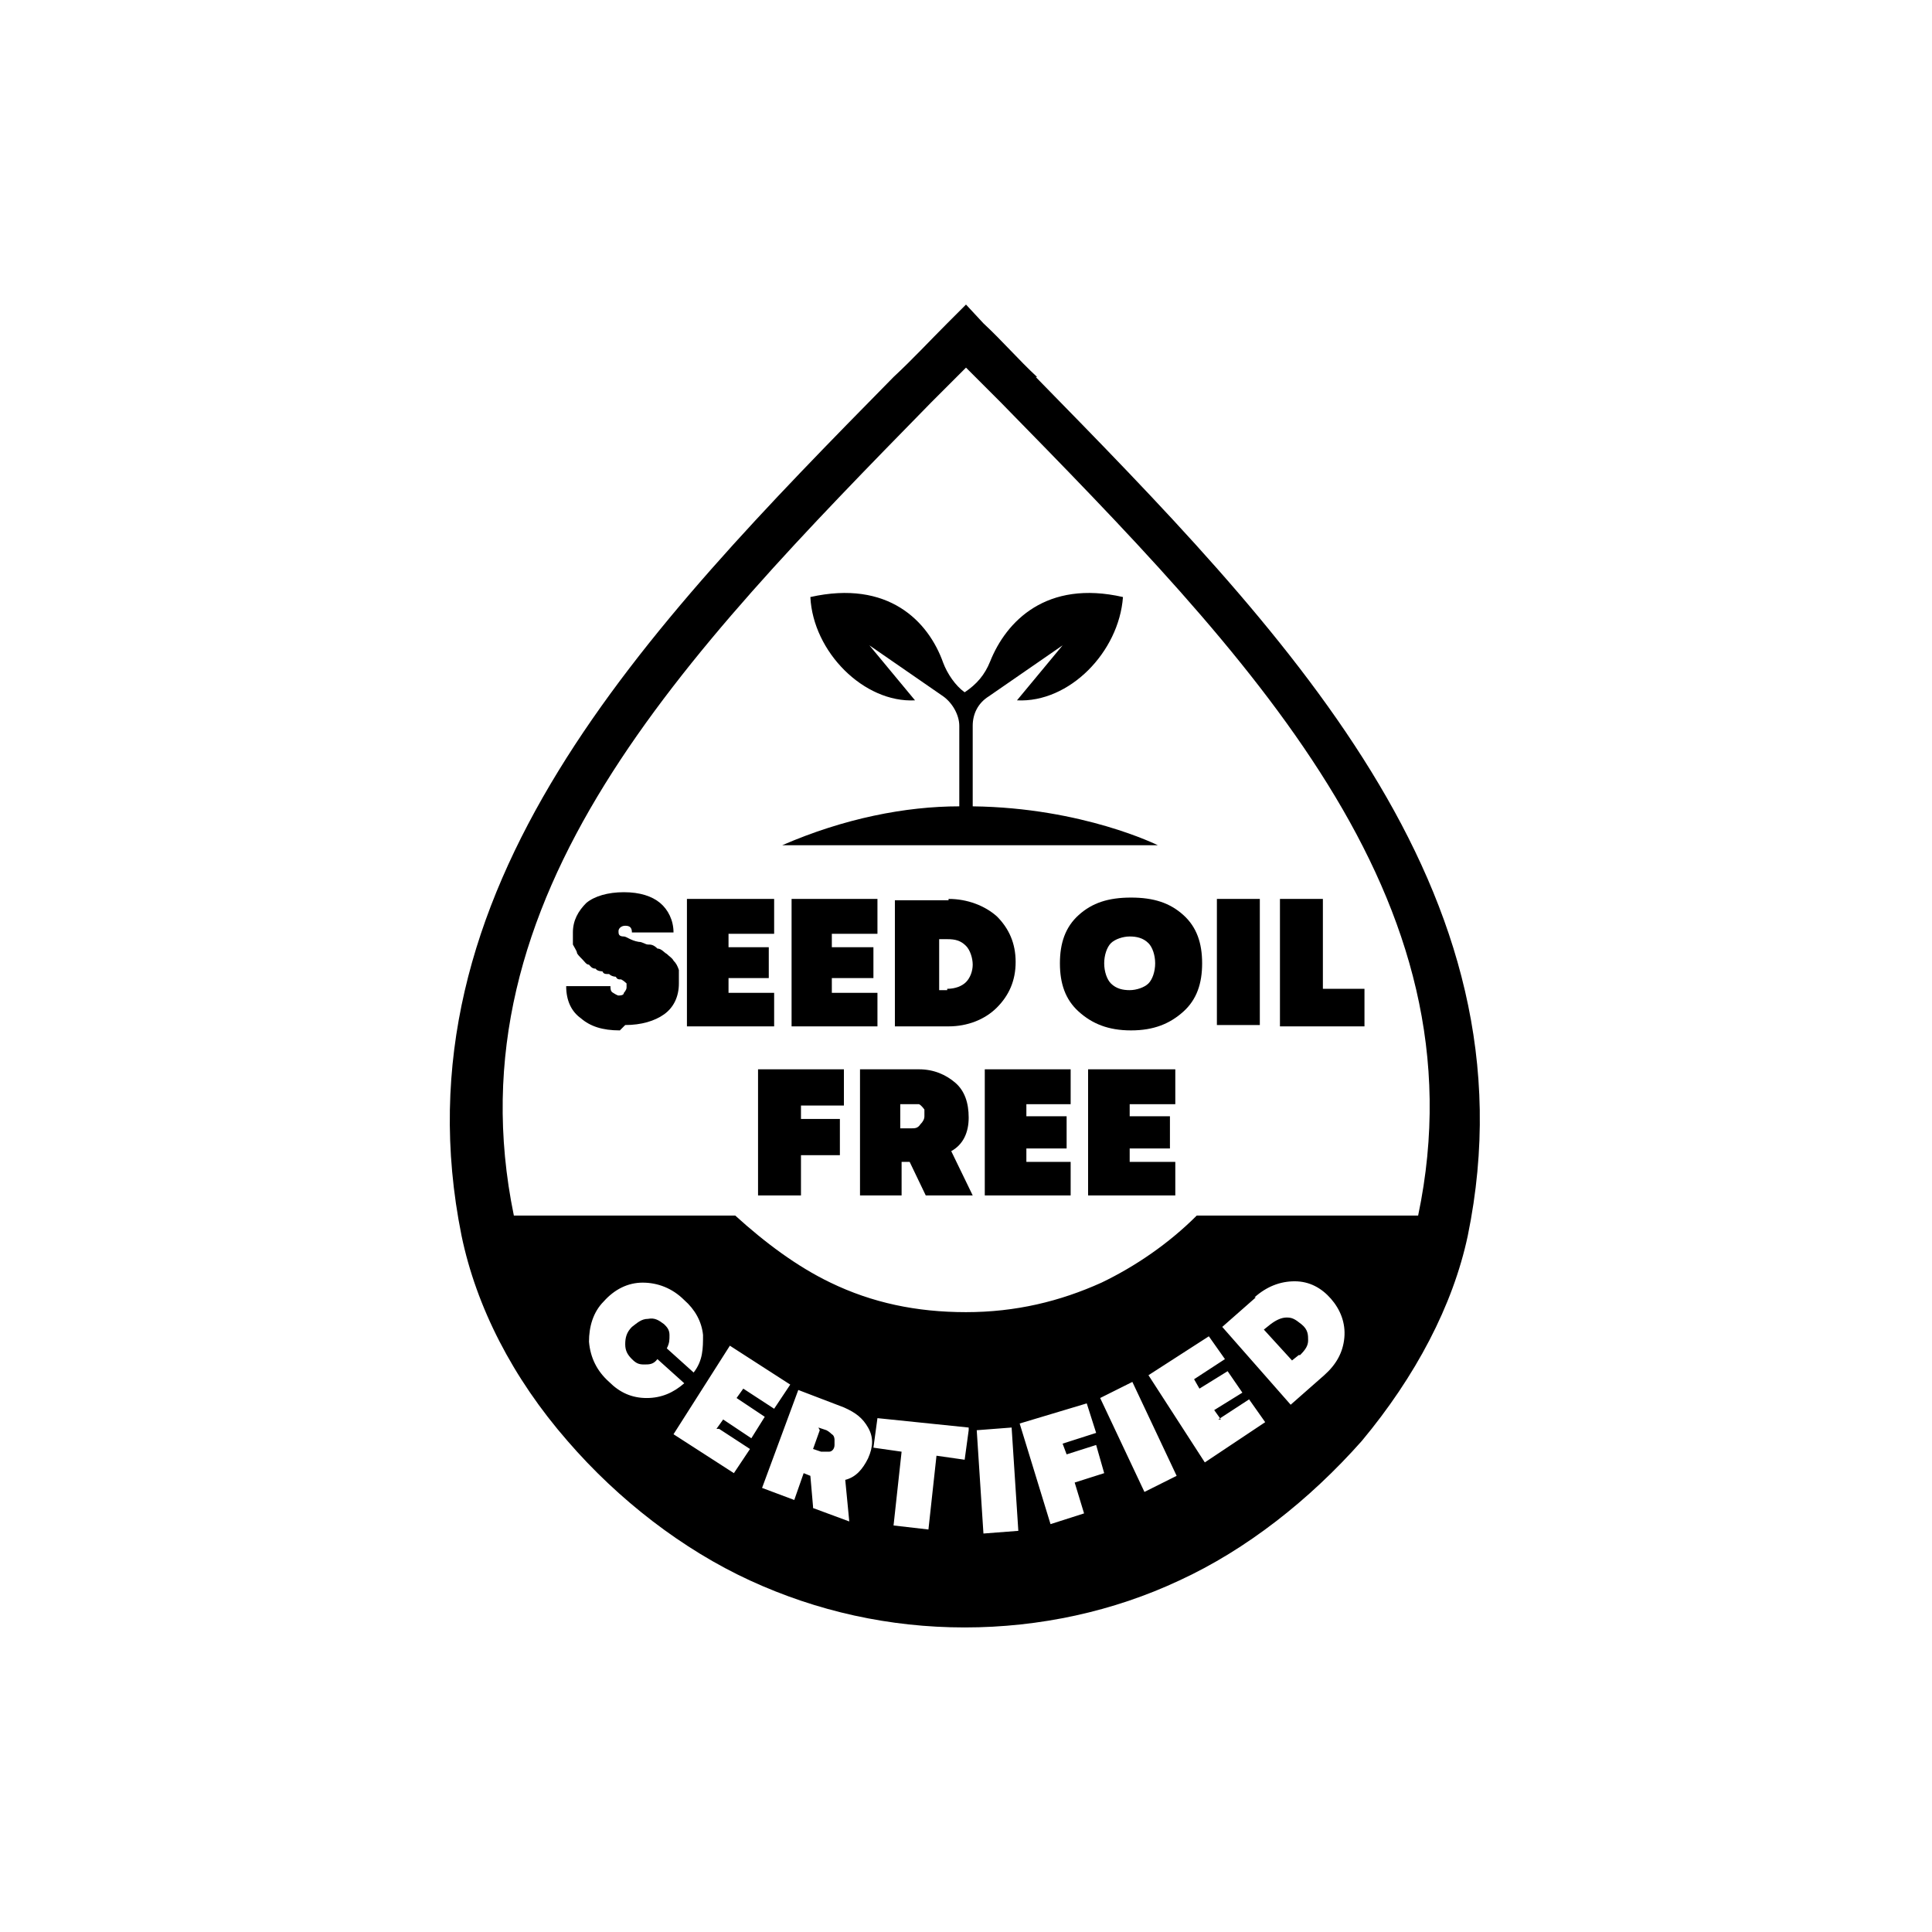 <?xml version="1.0" encoding="UTF-8"?>
<svg id="Layer_1" xmlns="http://www.w3.org/2000/svg" version="1.1" viewBox="0 0 144 144">
  <!-- Generator: Adobe Illustrator 30.0.0, SVG Export Plug-In . SVG Version: 2.1.1 Build 123)  -->
  <path d="M57.9,63h28.4s-5.6-2.8-13.8-2.9v-6c0-.9.4-1.7,1.2-2.2l5.5-3.8-3.4,4.1c3.9.2,7.6-3.6,7.9-7.7-5.7-1.3-8.7,1.8-9.9,4.8-.4,1-1,1.7-1.9,2.3h0c-.7-.5-1.3-1.4-1.6-2.2-1.1-3.1-4.1-6.2-9.9-4.9.2,4.1,4,7.9,7.8,7.7l-3.4-4.1,5.5,3.8c.7.5,1.2,1.4,1.2,2.2v6c-4,0-8.6.9-13.2,2.9"/>
  <path d="M77.3,28.1c-1.4-1.3-2.6-2.7-4-4l-1.3-1.4-1.4,1.4c-1.3,1.3-2.6,2.7-4,4-18.5,18.8-37.4,38.2-32.2,64,1.1,5.3,3.8,10.6,7.9,15.3,3.8,4.4,8.6,8.1,13.6,10.4s10.4,3.5,16,3.5,11.1-1.2,16-3.5c5-2.3,9.7-6,13.6-10.4,4-4.8,6.8-10.1,7.9-15.3,5.3-25.8-13.8-45.2-32.2-64M105.8,90.6h-16.6c-2.1,2.1-4.6,3.8-7.1,5-3.1,1.4-6.4,2.2-10.1,2.2s-7-.7-10.1-2.2c-2.5-1.2-4.9-3-7.1-5h-16.5c-4.9-23.8,12.6-41.7,31.1-60.6.9-.9,1.7-1.7,2.6-2.6.9.9,1.7,1.7,2.6,2.6,18.5,18.9,36.1,36.8,31.1,60.6h0ZM45.4,103c-.9-.8-1.4-1.8-1.5-3,0-1.1.3-2.2,1.1-3,.8-.9,1.8-1.4,2.9-1.4s2.2.4,3.1,1.3c.8.7,1.3,1.6,1.4,2.6,0,1,0,1.9-.7,2.8l-2-1.8c.2-.4.2-.6.2-1s-.2-.6-.4-.8c-.4-.3-.7-.5-1.2-.4-.5,0-.8.3-1.2.6-.4.4-.5.8-.5,1.3s.2.8.5,1.1c.3.3.5.4.9.4s.7,0,1-.4l2,1.8c-.8.7-1.7,1.1-2.8,1.1s-2-.4-2.8-1.2M53.6,106.5l2.3,1.5-1.2,1.8-4.5-2.9,4.2-6.6,4.5,2.9-1.2,1.8-2.3-1.5-.5.7,2.1,1.4-1,1.6-2.1-1.4-.5.7h0ZM61.1,106.6l-.5,1.4.6.2c.3,0,.5,0,.6,0,.2,0,.4-.2.4-.5v-.4c0,0,0-.3-.2-.4,0,0-.2-.2-.4-.3l-.6-.2h0ZM60.6,112.3l-.2-2.3-.5-.2-.7,2-2.4-.9,2.7-7.3,3.4,1.3c.9.4,1.4.8,1.8,1.5.4.7.4,1.4,0,2.3-.4.8-.9,1.4-1.7,1.6l.3,3.1-2.7-1h0ZM72.2,106.6l-.3,2.2-2.1-.3-.6,5.5-2.6-.3.6-5.5-2.1-.3.3-2.2,6.8.7h0ZM73.3,114.3l-.5-7.7,2.6-.2.5,7.7-2.6.2ZM81.7,106.8l-2.5.8.3.8,2.2-.7.6,2.1-2.2.7.7,2.3-2.5.8-2.3-7.5,5-1.5s.7,2.2.7,2.2ZM85.3,111.2l-3.3-7,2.4-1.2,3.3,7-2.4,1.2ZM90.8,105.8l2.3-1.5,1.2,1.7-4.5,3-4.2-6.5,4.5-2.9,1.2,1.7-2.3,1.5.4.7,2.1-1.3,1.1,1.6-2.1,1.3.5.7h0ZM96.9,101c.4-.4.6-.7.6-1.1s0-.8-.5-1.2-.7-.5-1.1-.5-.8.2-1.2.5l-.5.4,2.1,2.3.5-.4ZM93.5,96.7c.9-.8,1.9-1.2,3-1.2s2,.5,2.7,1.3,1.1,1.8,1,2.9-.6,2-1.5,2.8l-2.5,2.2-5.1-5.8s2.5-2.2,2.5-2.2Z"/>
  <path d="M46.2,76.8c-1.3,0-2.2-.3-2.9-.9-.7-.5-1.1-1.3-1.1-2.4h3.3c0,.2,0,.4.2.5,0,0,.3.2.4.2s.4,0,.4-.2c0,0,.2-.2.2-.4s0-.2,0-.3c0,0-.2-.2-.4-.3-.2,0-.3,0-.4-.2,0,0-.3,0-.5-.2-.3,0-.4,0-.5-.2,0,0-.4,0-.5-.2-.3,0-.4-.2-.5-.3-.2,0-.3-.2-.5-.4-.2-.2-.4-.4-.4-.5s-.2-.4-.3-.6c0-.3,0-.5,0-.9,0-.9.4-1.6,1-2.2.6-.5,1.6-.8,2.8-.8s2.1.3,2.7.8,1,1.3,1,2.2h-3.1c0-.4-.2-.5-.5-.5s-.5.2-.5.4,0,.4.4.4c.2,0,.5.3,1.1.4.3,0,.5.2.7.2s.4,0,.7.3c.3,0,.5.3.7.4.2.2.4.3.5.5.2.2.3.4.4.7,0,.3,0,.6,0,1,0,1-.4,1.8-1.1,2.3s-1.7.8-2.9.8"/>
  <polygon points="54.3 74 57.7 74 57.7 76.5 51.2 76.5 51.2 67 57.7 67 57.7 69.6 54.3 69.6 54.3 70.6 57.3 70.6 57.3 72.9 54.3 72.9 54.3 74"/>
  <polygon points="62 74 65.4 74 65.4 76.5 59 76.5 59 67 65.4 67 65.4 69.6 62 69.6 62 70.6 65.1 70.6 65.1 72.9 62 72.9 62 74"/>
  <path d="M70.6,73.7c.6,0,1.1-.2,1.4-.5s.5-.8.5-1.3-.2-1.1-.5-1.4c-.4-.4-.8-.5-1.4-.5h-.6v3.8h.6ZM70.7,67c1.4,0,2.7.5,3.6,1.3.9.9,1.4,2,1.4,3.4s-.5,2.5-1.4,3.4-2.2,1.4-3.6,1.4h-4v-9.4h4Z"/>
  <path d="M82.8,73.3c.4.4.9.5,1.4.5s1.1-.2,1.4-.5.5-.9.5-1.5-.2-1.2-.5-1.5c-.4-.4-.9-.5-1.4-.5s-1.1.2-1.4.5-.5.9-.5,1.5.2,1.2.5,1.5M88.2,75.4c-1,.9-2.2,1.4-3.9,1.4s-2.9-.5-3.9-1.4c-1-.9-1.4-2.1-1.4-3.6s.4-2.7,1.4-3.6,2.2-1.3,3.9-1.3,2.9.4,3.9,1.3c1,.9,1.4,2.1,1.4,3.6s-.4,2.7-1.4,3.6Z"/>
  <rect x="90.7" y="67" width="3.2" height="9.4"/>
  <polygon points="98.6 73.7 101.7 73.7 101.7 76.5 95.4 76.5 95.4 67 98.6 67 98.6 73.7"/>
  <polygon points="62.9 82.4 59.7 82.4 59.7 83.4 62.6 83.4 62.6 86.1 59.7 86.1 59.7 89.1 56.5 89.1 56.5 79.7 62.9 79.7 62.9 82.4"/>
  <path d="M67.1,82.3v1.8h.8c.3,0,.5,0,.7-.3.2-.2.3-.4.3-.6s0-.4,0-.5c0,0-.2-.3-.4-.4-.2,0-.4,0-.5,0h-.8ZM69,89.1l-1.2-2.5h-.6v2.5h-3.1v-9.4h4.4c1.1,0,2,.4,2.7,1s1,1.5,1,2.6-.4,2-1.3,2.5l1.6,3.3h-3.5Z"/>
  <polygon points="76.5 86.6 79.8 86.6 79.8 89.1 73.4 89.1 73.4 79.7 79.8 79.7 79.8 82.3 76.5 82.3 76.5 83.2 79.5 83.2 79.5 85.6 76.5 85.6 76.5 86.6"/>
  <polygon points="84.2 86.6 87.6 86.6 87.6 89.1 81.1 89.1 81.1 79.7 87.6 79.7 87.6 82.3 84.2 82.3 84.2 83.2 87.2 83.2 87.2 85.6 84.2 85.6 84.2 86.6"/>
</svg>
